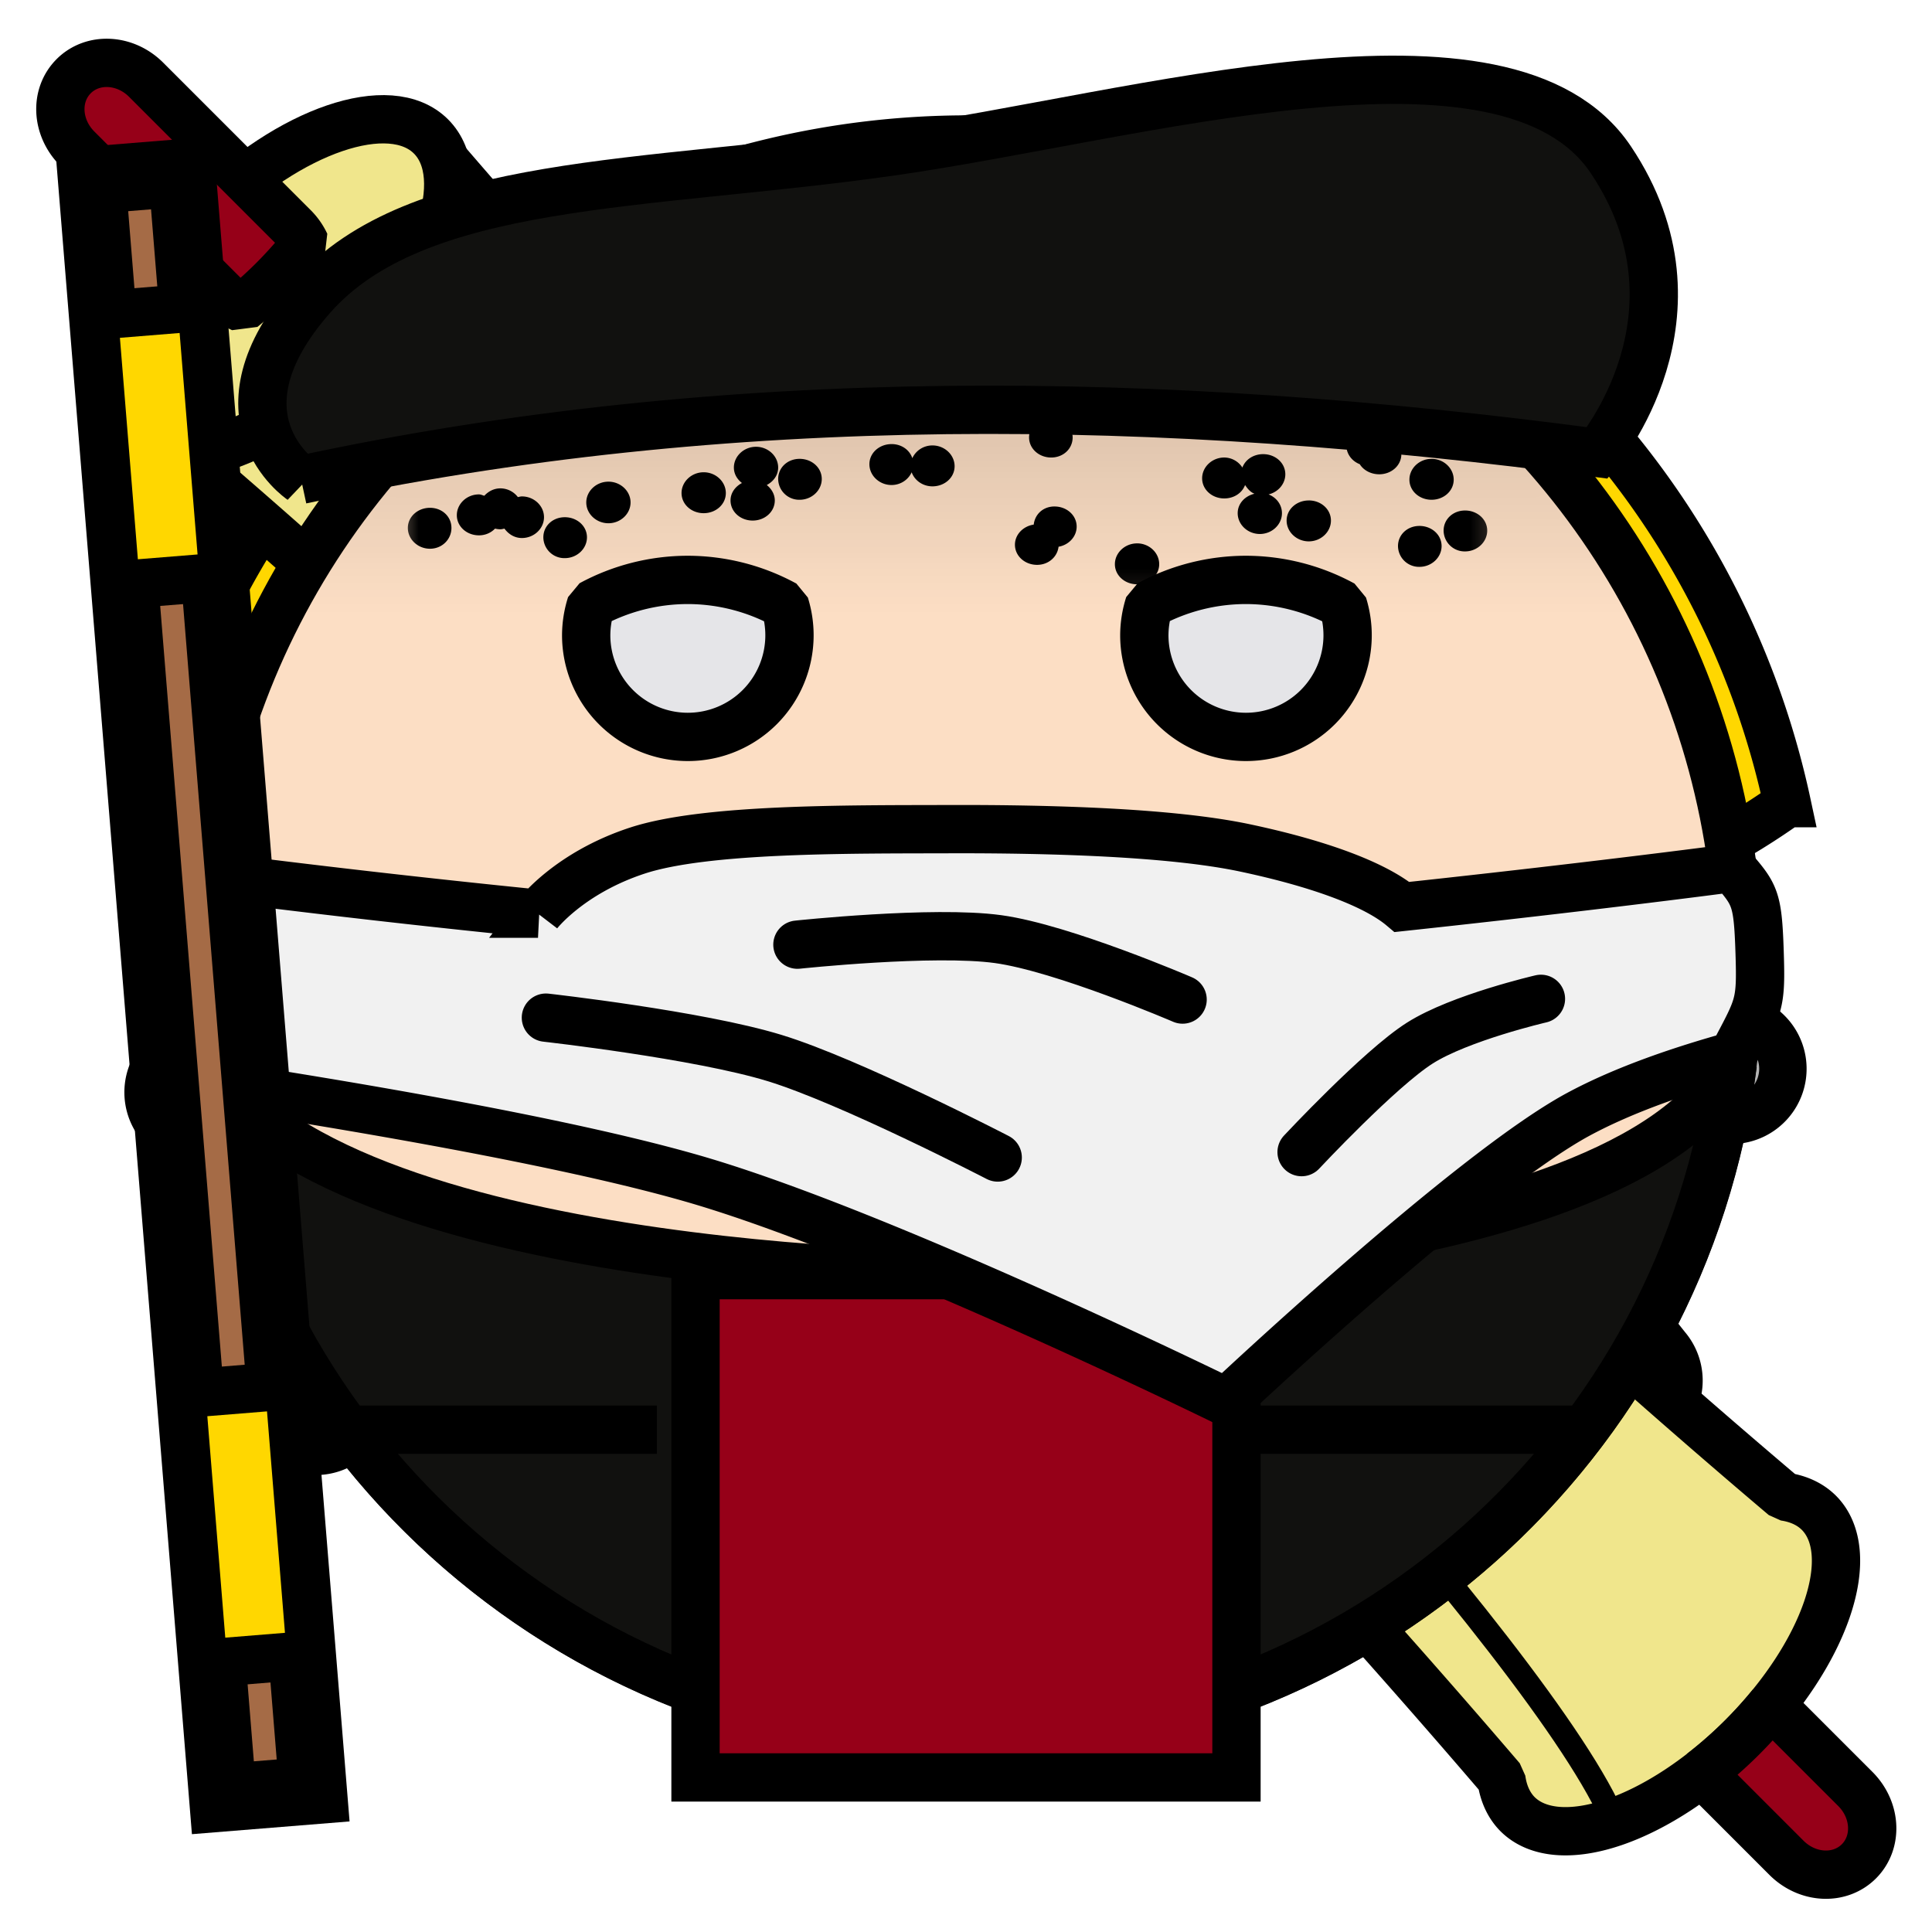 <?xml version="1.0" encoding="UTF-8" standalone="no"?><svg xmlns="http://www.w3.org/2000/svg" viewBox="0 0 90 90">
<defs>
  <filter id="f1" x="-50%" y="-50%" width="200%" height="200%">
    <feGaussianBlur in="SourceGraphic" stdDeviation="2" result="blur" />
    <feColorMatrix in="blur" type="matrix" values="0 0 0 0 0  0 0 0 0 0  0 0 0 0 0  0 0 0 100 -10" result="goo" />
    <feBlend in="SourceGraphic" in2="goo" />
  </filter>
</defs><g filter="url(#f1)"><svg xmlns="http://www.w3.org/2000/svg" viewBox="0 0 90 90" data-tags="hat"><defs><linearGradient id="d-JfmOL-a"><stop offset="0" stop-color="#f6ffff"/><stop offset="1" stop-opacity=".982"/></linearGradient><radialGradient href="#d-JfmOL-a" id="d-JfmOL-b" gradientUnits="userSpaceOnUse" gradientTransform="matrix(2.246 0 0 .569 -56.06 -533.288)" cx="45" cy="995.012" fx="45" fy="995.012" r="36"/><mask maskUnits="userSpaceOnUse" id="d-JfmOL-c"><path d="M45.016 13.555a39.163 39.163 0 0 0-34.243 20.35A36 36 0 0 0 9 45a36 36 0 0 0 .072 2.074c8.406 3.712 19.676 4.933 36.043 4.633 17.388-.32 27.273-.665 35.836-5.715A36 36 0 0 0 81 45a36 36 0 0 0-1.953-11.559 39.163 39.163 0 0 0-34.031-19.886z" fill="url(#d-JfmOL-b)" stroke-width="2.208"/></mask></defs><g class="tubing" fill="#b4b4b4" color="#000" font-weight="400" font-family="sans-serif" stroke="#000" stroke-width="2.208" stroke-linecap="round"><path style="line-height:normal;font-variant-ligatures:normal;font-variant-position:normal;font-variant-caps:normal;font-variant-numeric:normal;font-variant-alternates:normal;font-feature-settings:normal;text-indent:0;text-align:start;text-decoration-line:none;text-decoration-style:solid;text-decoration-color:#000;text-transform:none;text-orientation:mixed;white-space:normal;shape-padding:0;isolation:auto;mix-blend-mode:normal;solid-color:#000;solid-opacity:1" d="M26.414 38.404a2.4 2.4 0 0 0-2.475 2.057c-1.629 10.3-7.168 18.543-11.058 23.195a2.4 2.4 0 1 0 3.683 3.078c4.232-5.06 10.288-13.97 12.116-25.523a2.4 2.4 0 0 0-2.266-2.807zM18.48 36.635a2.4 2.4 0 0 0-2.234 1.424c-2.596 5.624-6.027 9.045-8.406 10.918a2.4 2.4 0 1 0 2.969 3.771c2.856-2.247 6.834-6.263 9.795-12.678a2.4 2.4 0 0 0-2.124-3.435zM65.014 38.404a2.4 2.4 0 0 0-2.434 2.807c1.717 10.853 7.173 19.376 11.33 24.562a2.4 2.4 0 1 0 3.744-3.002c-3.827-4.774-8.801-12.634-10.332-22.31a2.4 2.4 0 0 0-2.308-2.057zM72.707 36.637a2.4 2.4 0 0 0-2.05 3.433c2.504 5.426 5.738 9.14 8.402 11.512a2.4 2.4 0 1 0 3.191-3.586c-2.25-2.004-5.04-5.18-7.236-9.937a2.4 2.4 0 0 0-2.307-1.422z" data-layer="cyberpunk-glowhelmet/tubing" overflow="visible"/></g><g class="helmet" fill="#FFD700"><path d="M45.016 13.555a39.163 39.163 0 0 0-34.243 20.35A36 36 0 0 0 9 45a36 36 0 0 0 .072 2.074c8.406 3.712 19.676 4.933 36.043 4.633 17.388-.32 27.273-.665 35.836-5.715A36 36 0 0 0 81 45a36 36 0 0 0-1.953-11.559 39.163 39.163 0 0 0-34.031-19.886z" mask="url(#d-JfmOL-c)" data-layer="cyberpunk-glowhelmet/helmet"/><path d="M45.015 6.477A39.163 39.163 0 0 0 6.52 38.758c8.647 4.688 20.518 6.202 38.595 5.87 18.966-.347 29.01-.71 38.143-7.194A39.163 39.163 0 0 0 45.015 6.477z" data-layer="cyberpunk-glowhelmet/helmet" stroke="#000" stroke-width="2.208"/></g><path style="line-height:normal;font-variant-ligatures:normal;font-variant-position:normal;font-variant-caps:normal;font-variant-numeric:normal;font-variant-alternates:normal;font-feature-settings:normal;text-indent:0;text-align:start;text-decoration-line:none;text-decoration-style:solid;text-decoration-color:#000;text-transform:none;text-orientation:mixed;white-space:normal;shape-padding:0;isolation:auto;mix-blend-mode:normal;solid-color:#000;solid-opacity:1" d="M42.928 10.447c-3.688.071-6.915.615-9.807 1.233l.461 2.16c2.82-.602 5.884-1.116 9.375-1.184a38.055 38.055 0 0 1 28.549 12.957l1.66-1.457a40.27 40.27 0 0 0-30.217-13.709h-.011z" fill="#b4b4b4" data-layer="cyberpunk-glowhelmet/reflection" color="#000" font-weight="400" font-family="sans-serif" overflow="visible"/></svg><svg xmlns="http://www.w3.org/2000/svg" viewBox="0 0 90 90" data-tags="fantasy+back"><g class="scroll" stroke="#000"><path d="M7.077 19.969C23.14 33.597 38.44 48.77 53.047 64.099 58.78 70.22 64.478 76.486 69.94 82.87a4.874 9.927 45 0 0 .75 1.637 4.874 9.927 45 0 0 10.466-3.575 4.874 9.927 45 0 0 3.572-10.464 4.874 9.927 45 0 0-1.606-.75C66.657 55.777 50.981 40.23 36.05 24.496 30.681 18.738 25.33 12.85 20.19 6.857z" fill="#F0E68C" data-layer="back-oversized-scroll/scroll" stroke-width="2.25" stroke-linecap="round" stroke-linejoin="bevel"/><ellipse cx="-.225" cy="18.693" rx="9.927" ry="4.874" transform="rotate(-45)" fill="#F0E68C" data-layer="back-oversized-scroll/scroll" stroke-width="2.25" stroke-linecap="round" stroke-linejoin="bevel"/><path d="M12.452 19.849c9.506 6.674 16.787 13.55 27.236 23.73 10.45 10.18 32.36 33.572 35.528 41.325" fill="none" stroke-width="1.125"/></g><g class="handles" fill="#960018" stroke="#000" stroke-width="2.25" stroke-linecap="round" stroke-linejoin="bevel"><path d="M82.518 79.426a4.874 9.927 45 0 1-1.362 1.508 4.874 9.927 45 0 1-1.886 1.658l3.95 3.951c.982.981 2.485 1.054 3.374.166.888-.888.815-2.392-.166-3.373zM3.433 3.55c-.889.888-.814 2.392.167 3.373l6.879 6.88c.24.24.514.424.801.555a4.874 9.927 45 0 0 1.45-1.31 4.874 9.927 45 0 0 1.497-1.682 2.731 2.731 0 0 0-.54-.772L6.808 3.715c-.98-.98-2.487-1.054-3.375-.166z" data-layer="back-oversized-scroll/handles"/></g></svg><svg xmlns="http://www.w3.org/2000/svg" viewBox="0 0 90 90" data-tags="body"><circle cx="45" cy="45" r="36" fill="#FCDEC4" data-layer="basic-body/layer1" stroke="#000" stroke-width="2.25"/></svg><svg xmlns="http://www.w3.org/2000/svg" viewBox="0 0 90 90" data-tags="hair"><defs><linearGradient id="d-7aDRK-n"><stop offset="0" stop-color="#fff"/><stop offset="1"/></linearGradient><linearGradient id="d-7aDRK-a"><stop offset="0"/><stop offset="1" stop-opacity="0"/></linearGradient><linearGradient id="d-7aDRK-b"><stop offset="0"/><stop offset="1" stop-opacity="0"/></linearGradient><linearGradient id="d-7aDRK-c"><stop offset="0"/><stop offset="1" stop-opacity="0"/></linearGradient><linearGradient id="d-7aDRK-d"><stop offset="0"/><stop offset="1" stop-opacity="0"/></linearGradient><linearGradient id="d-7aDRK-e"><stop offset="0"/><stop offset="1" stop-opacity="0"/></linearGradient><linearGradient id="d-7aDRK-f"><stop offset="0"/><stop offset="1" stop-opacity="0"/></linearGradient><linearGradient id="d-7aDRK-g"><stop offset="0"/><stop offset="1" stop-opacity="0"/></linearGradient><linearGradient id="d-7aDRK-h"><stop offset="0" stop-color="#fff"/><stop offset="1" stop-color="#fff" stop-opacity="0"/></linearGradient><linearGradient href="#d-7aDRK-h" id="d-7aDRK-i" gradientUnits="userSpaceOnUse" gradientTransform="translate(-900 -360)" x1="945" y1="310.258" x2="945" y2="388.8"/><linearGradient id="d-7aDRK-j"><stop offset="0"/><stop offset="1" stop-opacity="0"/></linearGradient><linearGradient id="d-7aDRK-k"><stop offset="0"/><stop offset="1" stop-opacity="0"/></linearGradient><mask maskUnits="userSpaceOnUse" id="d-7aDRK-r"><path d="M45 9c-14.052 0-26.195 8.072-32.125 19.813h64.25C71.195 17.072 59.052 9 45 9z" fill="url(#d-7aDRK-l)"/></mask><linearGradient href="#d-7aDRK-m" id="d-7aDRK-l" gradientUnits="userSpaceOnUse" gradientTransform="translate(-900 -360)" x1="945" y1="310.258" x2="945" y2="388.8"/><linearGradient id="d-7aDRK-m"><stop offset="0" stop-color="#fff"/><stop offset="1" stop-color="#fff" stop-opacity="0"/></linearGradient><linearGradient href="#d-7aDRK-n" id="d-7aDRK-o" gradientUnits="userSpaceOnUse" x1="45.089" y1="10.674" x2="45.266" y2="34.237"/><mask maskUnits="userSpaceOnUse" id="d-7aDRK-s"><path style="marker:none" color="#000" fill="url(#d-7aDRK-p)" stroke-width="2.25" overflow="visible" d="M18.425 10.629h51.378v17.274H18.425z"/></mask><linearGradient href="#d-7aDRK-q" id="d-7aDRK-p" gradientUnits="userSpaceOnUse" x1="45.089" y1="10.674" x2="45.266" y2="34.237"/><linearGradient id="d-7aDRK-q"><stop offset="0" stop-color="#fff"/><stop offset="1"/></linearGradient></defs><g class="hair" fill="#000000"><path d="M45 9c-14.052 0-26.195 8.072-32.125 19.813h64.25C71.195 17.072 59.052 9 45 9z" mask="url(#d-7aDRK-r)" data-layer="stubble/hair"/><path d="M47.781 11.5c-.567 0-1.031.41-1.031.938s.464.968 1.031.968 1.032-.44 1.032-.969c0-.528-.465-.937-1.032-.937zm-3.718 1.75c-.568 0-1.032.44-1.032.969 0 .528.464.969 1.032.969.567 0 1.03-.44 1.03-.97 0-.528-.463-.968-1.03-.968zm-12.657 1.313c-.567 0-1.031.409-1.031.937s.464.969 1.031.969 1-.44 1-.969c0-.528-.433-.938-1-.938zm20.125 1c-.341 0-.626.167-.812.406a1.006 1.006 0 0 0-.75-.344c-.567 0-1.032.41-1.032.938s.465.968 1.032.968a1 1 0 0 0 .406-.093c.188.22.456.375.781.375.335 0 .594-.176.782-.407.368-.145.624-.478.624-.875 0-.528-.464-.968-1.03-.968zm7.5.343c-.567 0-1.031.44-1.031.969 0 .528.464.938 1.031.938s1.032-.41 1.032-.938-.465-.969-1.032-.969zm4.157.313c-.568 0-1.032.44-1.032.968 0 .529.464.938 1.032.938.567 0 1.03-.41 1.03-.938s-.463-.968-1.03-.968zm-23.47.218c-.566 0-1.03.41-1.03.938 0 .426.305.782.718.906.098.434.474.75.969.75.567 0 1.031-.409 1.031-.937 0-.418-.286-.776-.687-.907-.094-.437-.503-.75-1-.75zm13.344.532c-.567 0-1.03.44-1.03.968 0 .529.463.938 1.03.938.568 0 1.032-.41 1.032-.938s-.464-.968-1.032-.968zm-2.906 1.218c-.567 0-1.031.44-1.031.97 0 .11.025.213.063.312-.078-.018-.136-.063-.22-.063-.566 0-1.03.44-1.03.969 0 .528.464.938 1.03.938.568 0 1-.41 1-.938a.882.882 0 0 0-.062-.313c.08.02.163.032.25.032.567 0 1-.41 1-.938a.98.98 0 0 0-1-.969zm-21.5.563c-.567 0-1.031.41-1.031.938s.464.968 1.031.968 1.032-.44 1.032-.968c0-.529-.465-.938-1.032-.938zm35.094 1.063c-.567 0-1.031.409-1.031.937 0 .396.256.73.625.875.177.287.525.469.906.469.567 0 1.031-.41 1.031-.938 0-.407-.303-.768-.687-.906a1.004 1.004 0 0 0-.844-.438zm-22.219.875c-.567 0-1.031.409-1.031.937s.464.969 1.031.969c.426 0 .782-.25.938-.594.136.379.516.656.968.656.568 0 1.032-.409 1.032-.937 0-.529-.464-.969-1.032-.969-.425 0-.781.25-.937.594-.13-.39-.507-.657-.969-.657zm-6.312.125c-.567 0-1.032.44-1.032.968 0 .295.151.544.376.719-.31.165-.532.457-.532.813 0 .528.464.937 1.032.937.567 0 1.03-.41 1.03-.938 0-.289-.156-.543-.374-.718.311-.165.531-.455.531-.813 0-.528-.464-.968-1.031-.968zm23.625.343c-.45 0-.83.25-.969.625a1.012 1.012 0 0 0-.844-.468c-.567 0-1.031.44-1.031.968 0 .529.464.938 1.031.938.45 0 .83-.25.969-.625.111.166.242.329.438.406-.446.105-.782.459-.782.906 0 .529.464.969 1.032.969.567 0 1.03-.44 1.03-.969 0-.396-.256-.73-.624-.875.445-.104.781-.49.781-.937 0-.529-.464-.938-1.031-.938zm-21.594.219c-.567 0-1 .41-1 .938a.98.98 0 0 0 1 .968c.567 0 1.031-.44 1.031-.968 0-.529-.464-.938-1.031-.938zm29.438 0c-.568 0-1.032.44-1.032.969 0 .528.464.937 1.031.937.568 0 1.032-.409 1.032-.937 0-.529-.464-.969-1.031-.969zM32.78 22c-.567 0-1.031.44-1.031.969 0 .528.464.937 1.031.937s1.032-.409 1.032-.937c0-.529-.465-.969-1.032-.969zm-4.437.438c-.567 0-1.032.44-1.032.968 0 .529.465.969 1.032.969s1.031-.44 1.031-.969c0-.528-.464-.968-1.031-.968zm-5.032.312c-.309 0-.561.142-.75.344-.08-.02-.162-.063-.25-.063-.567 0-1.03.44-1.03.969 0 .528.463.938 1.03.938.302 0 .563-.12.75-.313.081.019.164.031.25.031.066 0 .126-.02.188-.031.185.25.461.438.813.438.567 0 1.03-.44 1.03-.97 0-.528-.463-.968-1.03-.968-.065 0-.127.02-.188.031a1.024 1.024 0 0 0-.813-.406zm37.657.563c-.567 0-1.032.409-1.032.937s.465.969 1.032.969S62 24.779 62 24.25c0-.528-.464-.938-1.031-.938zm-11.844.28c-.53 0-.915.363-.969.845-.49.072-.875.46-.875.937 0 .528.464.938 1.032.938.527 0 .942-.367 1-.844.476-.083.843-.47.843-.938 0-.528-.464-.937-1.031-.937zm-29.094.063c-.567 0-1.031.41-1.031.938s.464.968 1.031.968 1-.44 1-.968c0-.529-.433-.938-1-.938zm48.219.125c-.567 0-1 .41-1 .938a.98.98 0 0 0 1 .968c.567 0 1.031-.44 1.031-.968 0-.529-.464-.938-1.031-.938zm-41.938.313c-.567 0-1 .409-1 .937a.98.98 0 0 0 1 .969c.568 0 1.032-.44 1.032-.969 0-.528-.464-.937-1.032-.937zm39.813.406c-.567 0-1 .41-1 .938a.98.98 0 0 0 1 .968c.567 0 1.031-.44 1.031-.968 0-.529-.464-.938-1.031-.938zm-13.156.813c-.567 0-1.032.44-1.032.968 0 .529.465.938 1.032.938S54 26.809 54 26.28s-.464-.968-1.031-.968z" mask="url(#d-7aDRK-s)" data-layer="stubble/hair"/></g></svg><svg xmlns="http://www.w3.org/2000/svg" viewBox="0 0 90 90" data-tags="clothing"><defs><linearGradient id="d-ndT13-a"><stop offset="0"/><stop offset="1" stop-opacity="0"/></linearGradient></defs><path d="M9.188 48.781C11.073 66.89 26.392 81.001 45 81.001c18.335-.001 33.474-13.713 35.719-31.438C75.6 59.4 45 59.4 45 59.4s-30.6 0-35.813-10.619z" fill="#11110F" data-layer="apron-shirt/shirt" stroke="#000" stroke-width="2.25" stroke-linecap="round"/><g class="apron" fill="#960018" stroke="#000" stroke-width="2.25"><path d="M32.4 59.4v23.4h25.2V59.4zM30.6 66.6H16.2M57.6 66.6h16.2" data-layer="apron-shirt/apron"/></g></svg><svg xmlns="http://www.w3.org/2000/svg" viewBox="0 0 90 90" data-tags="clothing+collar"><g class="cloth" stroke="#000" stroke-width="2.25"><path d="M44.219 38.625c-4.73.013-11.357-.042-14.532 1-3.174 1.042-4.625 2.938-4.625 2.938A573.315 573.315 0 0 1 9.25 40.75c-1.84.718-2.454 3.239-2.25 4.906.204 1.668 1 3.957 2.406 4.782 6.463.984 17.334 2.794 23.407 4.624 8.868 2.674 24.312 10.25 24.312 10.25s11.333-10.67 16.406-13.406c2.186-1.178 4.852-2.068 7.188-2.718 1.232-2.35 1.332-2.33 1.25-4.844-.083-2.515-.216-2.666-1.281-3.907-3.78.496-9.501 1.184-15.376 1.813-1.255-1.057-3.868-2.02-7.312-2.75-3.444-.73-9.052-.888-13.781-.875z" fill="#F1F1F1" data-layer="bandana/cloth"/><path d="M25.43 47.406s7.112.797 10.65 1.88c3.537 1.082 10.397 4.635 10.397 4.635M71.783 46.53s-3.767.872-5.641 2.06c-1.874 1.186-5.509 5.08-5.509 5.08M37.147 44.006s6.33-.674 9.348-.258c3.02.414 8.595 2.815 8.595 2.815" fill="none" stroke-linecap="round"/></g></svg><svg xmlns="http://www.w3.org/2000/svg" viewBox="0 0 90 90" data-tags="clothing+hat"><path d="M14.03 22.351c19.944-4.294 40.107-3.956 60.384-1.253 0 0 5.466-6.428.626-13.655C70.2.217 52.945 5.44 41.466 7.068c-11.478 1.628-22.05 1.212-26.934 6.764-4.884 5.553-.501 8.52-.501 8.52z" fill="#11110F" data-layer="beret/hat" stroke="#000" stroke-width="2.25"/></svg><svg xmlns="http://www.w3.org/2000/svg" viewBox="0 0 90 90" data-tags="left-hand+weapon"><path d="M4.275 8.394l4.204-.34 6.108 75.352-4.204.34z" fill="#A56B46" data-layer="heavy-staff-left/staff" stroke="#000" stroke-width="3.15"/><g class="bands" fill="#FFD700" stroke="#000" stroke-width="2.25" stroke-linecap="round"><path d="M4.374 14.707l5.024-.408 1.018 12.56-5.024.406zM8.446 64.942l5.023-.407 1.018 12.558-5.023.408z" data-layer="heavy-staff-left/bands"/></g></svg><svg xmlns="http://www.w3.org/2000/svg" viewBox="0 0 90 90" data-tags="eyes"><g class="eyes" fill="#E5E5E8" stroke="#000" stroke-width="2.25" stroke-linecap="round" stroke-linejoin="bevel"><path d="M32.043 34.328a4.735 4.735 0 0 1-4.736-4.736 4.735 4.735 0 0 1 .228-1.434 9.47 9.47 0 0 1 4.508-1.144 9.47 9.47 0 0 1 4.516 1.158 4.735 4.735 0 0 1 .218 1.42 4.735 4.735 0 0 1-4.734 4.736zM58.043 34.328a4.735 4.735 0 0 1-4.736-4.736 4.735 4.735 0 0 1 .228-1.434 9.47 9.47 0 0 1 4.508-1.144 9.47 9.47 0 0 1 4.516 1.158 4.735 4.735 0 0 1 .218 1.42 4.735 4.735 0 0 1-4.734 4.736z" data-layer="eyes-tired/eyes"/></g></svg></g></svg>